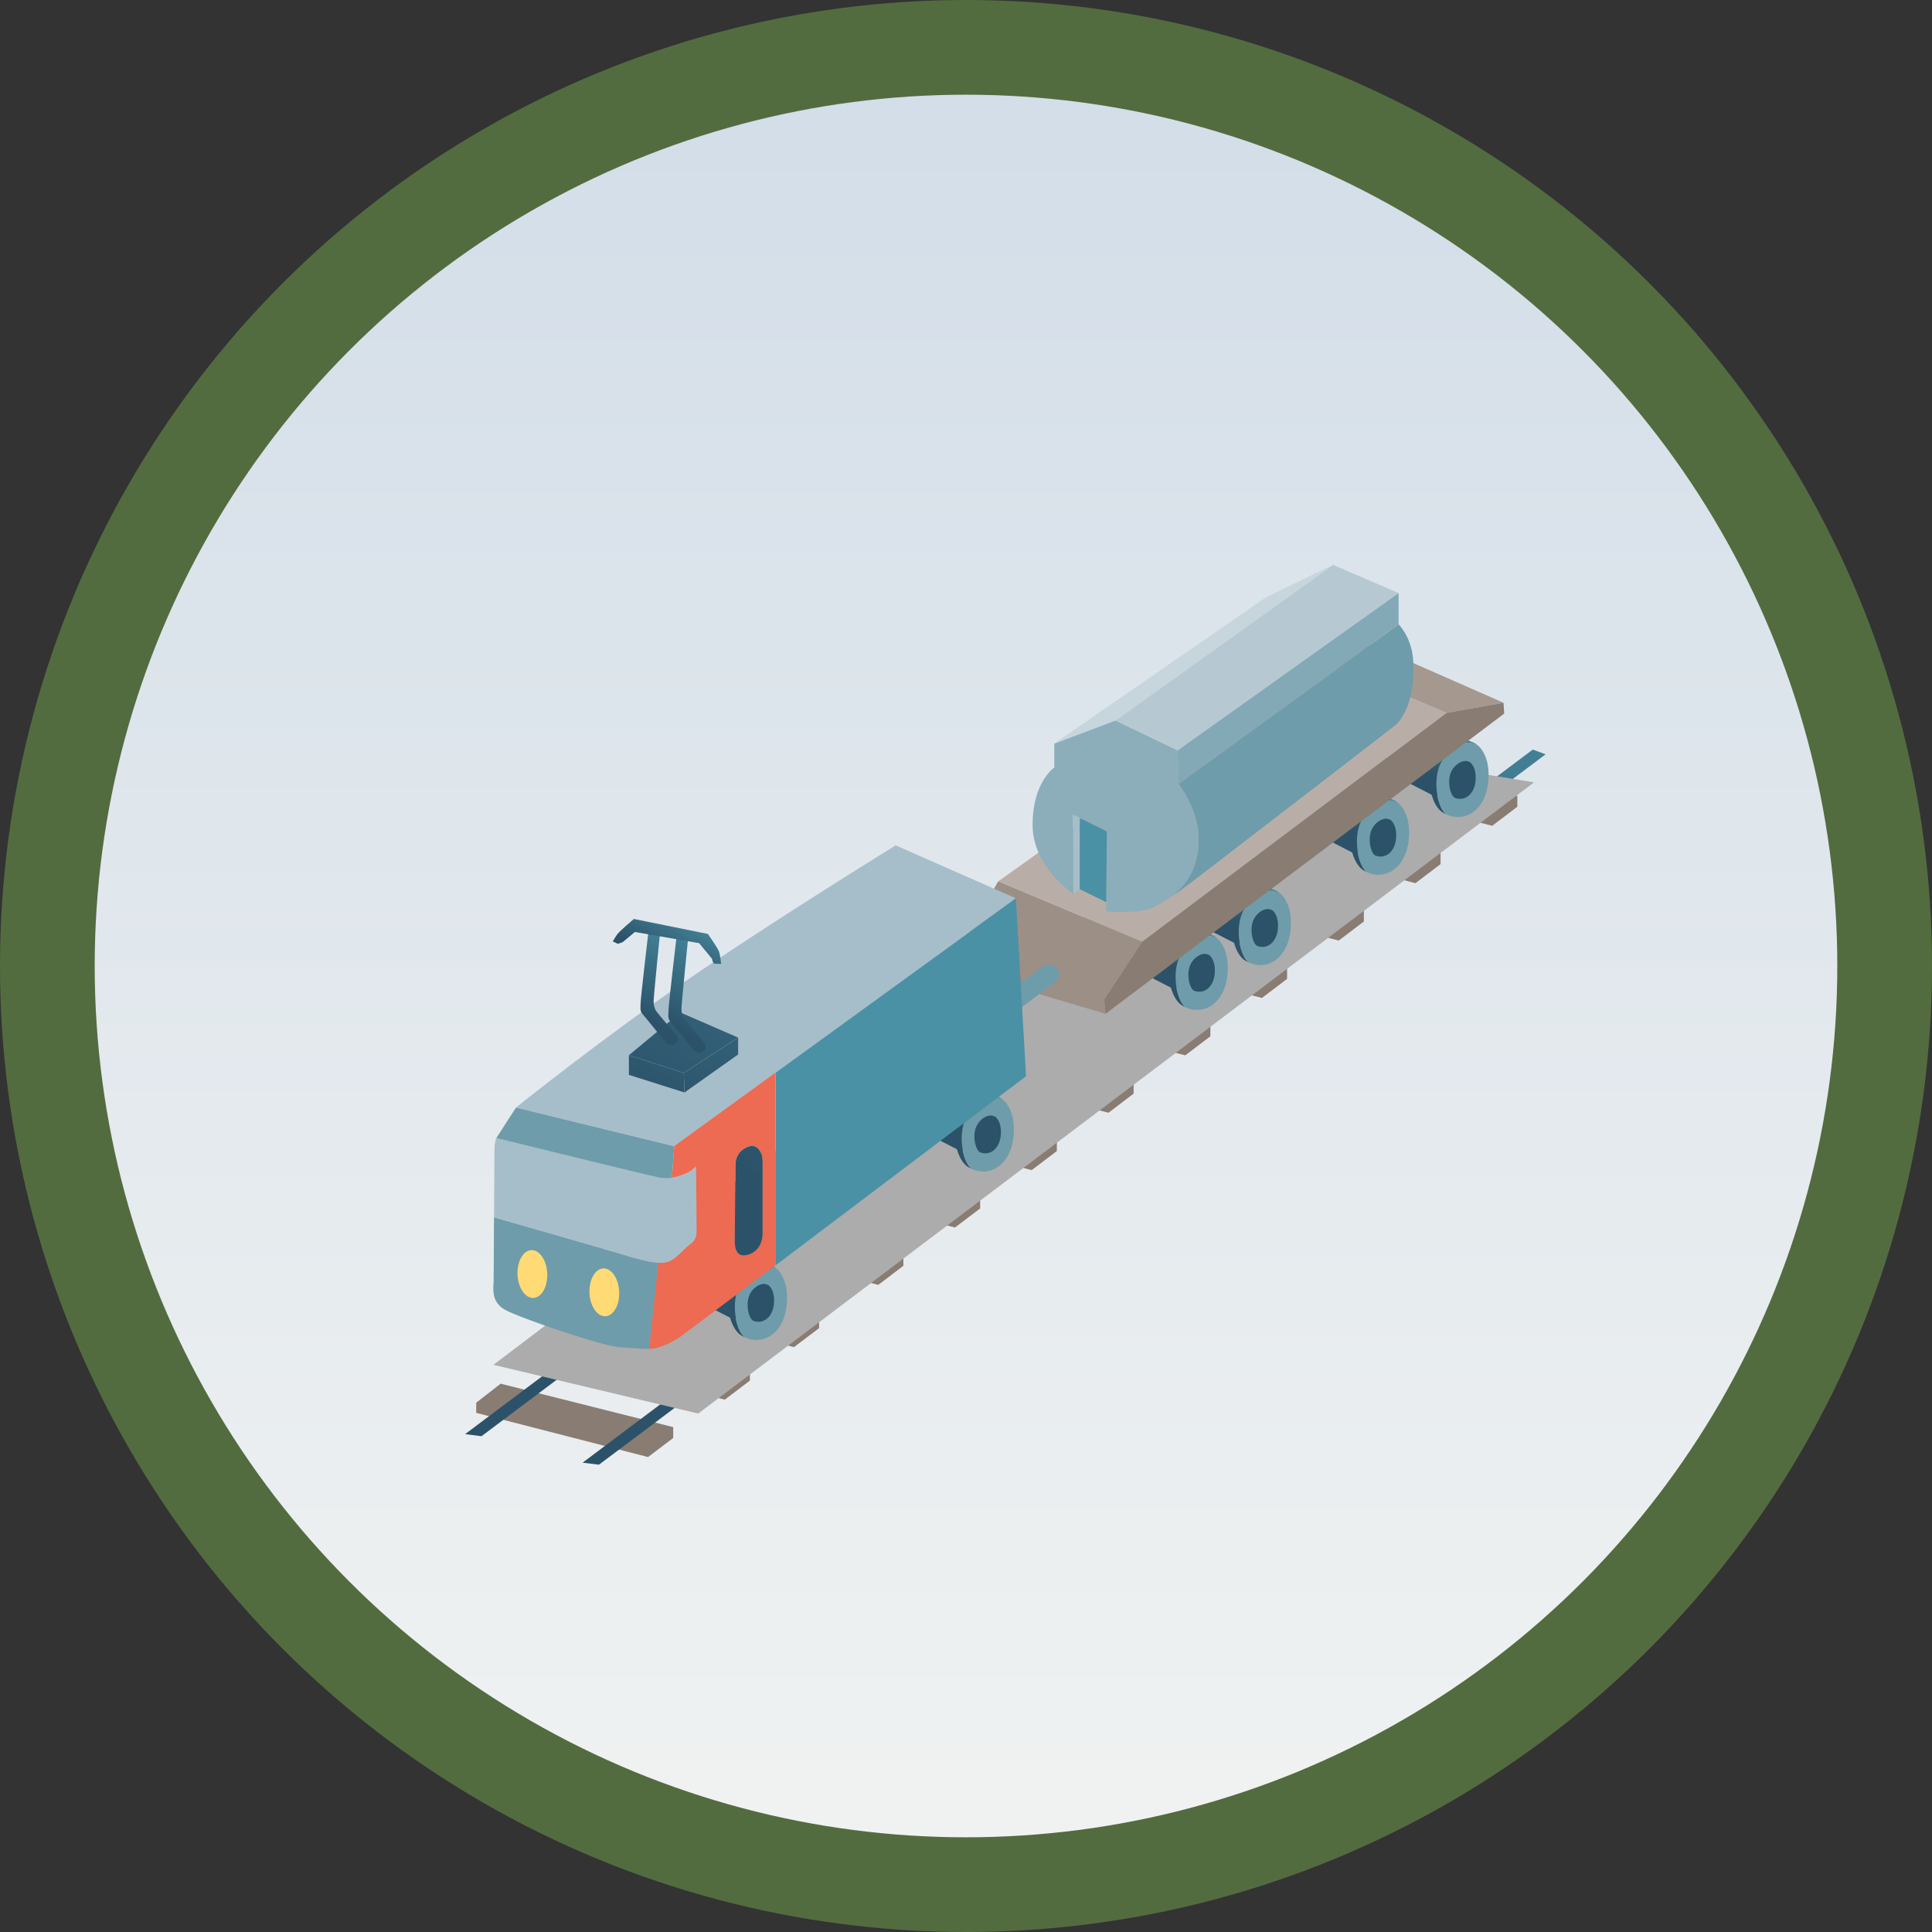 <?xml version="1.0" encoding="UTF-8"?><svg xmlns="http://www.w3.org/2000/svg" xmlns:xlink="http://www.w3.org/1999/xlink" viewBox="0 0 306.02 306.02"><rect x="0" y="0" width="306.02" height="306.02" fill="#333333" stroke="none"/><defs><style>.cls-1,.cls-2{fill:none;}.cls-3{fill:#ed6a53;}.cls-4{fill:#ffda75;}.cls-5{fill:#9c8f86;}.cls-6{fill:#84a9b6;}.cls-7{fill:#8baeba;}.cls-8{fill:#b9aea7;}.cls-9{fill:#b6c9d2;}.cls-10{fill:#a5988f;}.cls-11{fill:#a6bec9;}.cls-12{fill:#c7d5dc;}.cls-13{fill:#6e9caa;}.cls-14{fill:#897c72;}.cls-15{fill:#2b5269;}.cls-16{fill:#4b91a5;}.cls-17{fill:url(#Dégradé_sans_nom_19-23);}.cls-18{fill:url(#Dégradé_sans_nom_19-22);}.cls-19{fill:url(#Dégradé_sans_nom_19-25);}.cls-20{fill:url(#Dégradé_sans_nom_19-24);}.cls-21{fill:url(#Dégradé_sans_nom_19-21);}.cls-22{fill:url(#Dégradé_sans_nom_19-20);}.cls-23{fill:url(#Dégradé_sans_nom_19-19);}.cls-24{fill:url(#Dégradé_sans_nom_19-16);}.cls-25{fill:url(#Dégradé_sans_nom_19-11);}.cls-26{fill:url(#Dégradé_sans_nom_19-18);}.cls-27{fill:url(#Dégradé_sans_nom_19-13);}.cls-28{fill:url(#Dégradé_sans_nom_19-17);}.cls-29{fill:url(#Dégradé_sans_nom_19-10);}.cls-30{fill:url(#Dégradé_sans_nom_19-15);}.cls-31{fill:url(#Dégradé_sans_nom_19-12);}.cls-32{fill:url(#Dégradé_sans_nom_19-14);}.cls-33{fill:#acacac;mix-blend-mode:multiply;}.cls-34{fill:url(#Dégradé_sans_nom_19);}.cls-35{fill:url(#Dégradé_sans_nom_19-9);}.cls-36{fill:url(#Dégradé_sans_nom_19-6);}.cls-37{fill:url(#Dégradé_sans_nom_19-4);}.cls-38{fill:url(#Dégradé_sans_nom_19-7);}.cls-39{fill:url(#Dégradé_sans_nom_19-8);}.cls-40{fill:url(#Dégradé_sans_nom_19-2);}.cls-41{fill:url(#Dégradé_sans_nom_19-3);}.cls-42{fill:url(#Dégradé_sans_nom_19-5);}.cls-43{fill:url(#Dégradé_sans_nom_15);stroke:#526c40;stroke-linejoin:round;stroke-width:15px;}.cls-43,.cls-2{stroke-linecap:round;}.cls-44{isolation:isolate;}.cls-2{stroke:#6e9caa;stroke-miterlimit:10;stroke-width:3.16px;}</style><linearGradient id="Dégradé_sans_nom_15" x1="153.01" y1="298.52" x2="153.01" y2="7.5" gradientTransform="matrix(1, 0, 0, 1, 0, 0)" gradientUnits="userSpaceOnUse"><stop offset="0" stop-color="#f1f3f2"/><stop offset="1" stop-color="#d2dde8"/></linearGradient><linearGradient id="Dégradé_sans_nom_19" x1="229.05" y1="66.05" x2="159.66" y2="191.67" gradientTransform="matrix(1, 0, 0, 1, 0, 0)" gradientUnits="userSpaceOnUse"><stop offset="0" stop-color="#4b91a5"/><stop offset="1" stop-color="#2b5269"/></linearGradient><linearGradient id="Dégradé_sans_nom_19-2" x1="210.44" y1="61.54" x2="141.05" y2="187.15" xlink:href="#Dégradé_sans_nom_19"/><linearGradient id="Dégradé_sans_nom_19-3" x1="153.89" y1="172.78" x2="150.79" y2="178.39" xlink:href="#Dégradé_sans_nom_19"/><linearGradient id="Dégradé_sans_nom_19-4" x1="158.59" y1="170.83" x2="153.72" y2="179.64" xlink:href="#Dégradé_sans_nom_19"/><linearGradient id="Dégradé_sans_nom_19-5" x1="187.78" y1="147.17" x2="184.67" y2="152.79" xlink:href="#Dégradé_sans_nom_19"/><linearGradient id="Dégradé_sans_nom_19-6" x1="192.48" y1="145.23" x2="187.61" y2="154.04" xlink:href="#Dégradé_sans_nom_19"/><linearGradient id="Dégradé_sans_nom_19-7" x1="197.78" y1="140.07" x2="194.68" y2="145.69" xlink:href="#Dégradé_sans_nom_19"/><linearGradient id="Dégradé_sans_nom_19-8" x1="202.48" y1="138.13" x2="197.61" y2="146.94" xlink:href="#Dégradé_sans_nom_19"/><linearGradient id="Dégradé_sans_nom_19-9" x1="216.5" y1="125.77" x2="213.4" y2="131.39" xlink:href="#Dégradé_sans_nom_19"/><linearGradient id="Dégradé_sans_nom_19-10" x1="221.2" y1="123.82" x2="216.33" y2="132.63" xlink:href="#Dégradé_sans_nom_19"/><linearGradient id="Dégradé_sans_nom_19-11" x1="229.09" y1="116.62" x2="225.98" y2="122.24" xlink:href="#Dégradé_sans_nom_19"/><linearGradient id="Dégradé_sans_nom_19-12" x1="233.78" y1="114.68" x2="228.92" y2="123.49" xlink:href="#Dégradé_sans_nom_19"/><linearGradient id="Dégradé_sans_nom_19-13" x1="117.96" y1="199.45" x2="114.86" y2="205.07" xlink:href="#Dégradé_sans_nom_19"/><linearGradient id="Dégradé_sans_nom_19-14" x1="122.66" y1="197.51" x2="117.8" y2="206.32" xlink:href="#Dégradé_sans_nom_19"/><linearGradient id="Dégradé_sans_nom_19-15" x1="159.33" y1="116.4" x2="120.52" y2="186.66" xlink:href="#Dégradé_sans_nom_19"/><linearGradient id="Dégradé_sans_nom_19-16" x1="145.58" y1="108.81" x2="106.77" y2="179.06" xlink:href="#Dégradé_sans_nom_19"/><linearGradient id="Dégradé_sans_nom_19-17" x1="146.28" y1="109.19" x2="107.47" y2="179.45" xlink:href="#Dégradé_sans_nom_19"/><linearGradient id="Dégradé_sans_nom_19-18" x1="146.28" y1="109.19" x2="107.47" y2="179.45" xlink:href="#Dégradé_sans_nom_19"/><linearGradient id="Dégradé_sans_nom_19-19" x1="141.08" y1="106.32" x2="102.27" y2="176.58" xlink:href="#Dégradé_sans_nom_19"/><linearGradient id="Dégradé_sans_nom_19-20" x1="139.67" y1="105.54" x2="100.86" y2="175.8" xlink:href="#Dégradé_sans_nom_19"/><linearGradient id="Dégradé_sans_nom_19-21" x1="138.97" y1="105.15" x2="100.16" y2="175.41" gradientTransform="translate(232.65 18.05) rotate(72.2)" xlink:href="#Dégradé_sans_nom_19"/><linearGradient id="Dégradé_sans_nom_19-22" x1="138.97" y1="105.15" x2="100.16" y2="175.41" gradientTransform="translate(232.65 18.05) rotate(72.2)" xlink:href="#Dégradé_sans_nom_19"/><linearGradient id="Dégradé_sans_nom_19-23" x1="115.21" y1="146.89" x2="106.65" y2="162.39" xlink:href="#Dégradé_sans_nom_19"/><linearGradient id="Dégradé_sans_nom_19-24" x1="110.79" y1="145.71" x2="102.23" y2="161.21" xlink:href="#Dégradé_sans_nom_19"/><linearGradient id="Dégradé_sans_nom_19-25" x1="109.73" y1="143.52" x2="104.93" y2="152.2" xlink:href="#Dégradé_sans_nom_19"/></defs><g class="cls-44"><g id="Calque_2"><g id="Calque_1-2"><g><circle class="cls-43" cx="153.01" cy="153.01" r="145.51"/><g><g><polygon class="cls-14" points="75.43 223.79 75.43 222.18 79.3 219.17 106.63 226.05 106.63 227.77 102.65 230.79 75.43 223.79"/><polygon class="cls-14" points="87.59 214.7 87.59 213.09 91.46 210.08 118.78 216.96 118.78 218.68 114.8 221.7 87.59 214.7"/><polygon class="cls-14" points="98.54 206.39 98.54 204.78 102.42 201.77 129.74 208.65 129.74 210.37 125.76 213.38 98.54 206.39"/><polygon class="cls-14" points="111.9 196.52 111.9 194.91 115.77 191.9 143.09 198.78 143.09 200.5 139.11 203.52 111.9 196.52"/><polygon class="cls-14" points="124.05 187.43 124.05 185.82 127.93 182.81 155.25 189.69 155.25 191.41 151.27 194.43 124.05 187.43"/><polygon class="cls-14" points="136.21 178.34 136.21 176.73 140.08 173.72 167.4 180.6 167.4 182.32 163.42 185.34 136.21 178.34"/><polygon class="cls-14" points="148.36 169.25 148.36 167.64 152.24 164.63 179.56 171.51 179.56 173.23 175.58 176.25 148.36 169.25"/><polygon class="cls-14" points="160.52 160.16 160.52 158.55 164.39 155.54 191.72 162.42 191.72 164.14 187.74 167.16 160.52 160.16"/><polygon class="cls-14" points="172.68 151.07 172.68 149.46 176.55 146.45 203.87 153.33 203.87 155.05 199.89 158.07 172.68 151.07"/><polygon class="cls-14" points="184.83 141.98 184.83 140.37 188.7 137.36 216.03 144.24 216.03 145.96 212.05 148.98 184.83 141.98"/><polygon class="cls-14" points="196.99 132.89 196.99 131.28 200.86 128.27 228.18 135.15 228.18 136.87 224.2 139.89 196.99 132.89"/><polygon class="cls-14" points="209.14 123.8 209.14 122.19 213.02 119.18 240.34 126.06 240.34 127.78 236.36 130.8 209.14 123.8"/><polygon class="cls-34" points="92.28 231.68 242.78 118.73 244.82 119.48 94.87 232 92.28 231.68"/><polygon class="cls-40" points="73.67 227.16 224.17 114.21 226.21 114.97 76.26 227.49 73.67 227.16"/></g><polygon class="cls-33" points="78.16 216.18 110.59 223.9 242.99 123.92 207.47 118.13 78.16 216.18"/><g><polyline class="cls-41" points="152.24 182.38 144.99 178.65 149.83 174.56 151.56 173.49 157.35 176.76"/><g><g><path class="cls-37" d="M152.75,177.65c1.02-2.82,3.88-4.35,5.46-3.71,.23,.09,.44,.18,.66,.28-.21-.18-.41-.33-.58-.4-1.29-.58,.19,.07-.95-.39-1.58-.64-4.61,1.19-5.63,4.01-.61,1.67-.51,3.53-.01,5,.34,1.01,.86,1.84,1.46,2.29,.22,.16,.35,.2,.8,.46-1.33-.85-2.23-4.77-1.22-7.54Z"/><path class="cls-13" d="M158.88,174.21c-.22-.09-.44-.18-.66-.28-1.58-.64-4.44,.9-5.46,3.71-1.01,2.77-.11,6.69,1.22,7.54,.19,.08,.32,.14,.32,.14,2.99,1.02,5.8-1.19,6.23-5.2,.35-3.27-.72-5.11-1.64-5.91Z"/></g><path class="cls-15" d="M157.68,176.9c-.11-.05-.22-.09-.34-.14-.8-.33-2.26,.46-2.78,1.89-.51,1.41-.06,3.4,.62,3.84,.1,.04,.16,.07,.16,.07,1.52,.52,2.95-.61,3.17-2.65,.18-1.67-.37-2.6-.83-3.01Z"/></g></g><g><polyline class="cls-42" points="186.12 156.78 178.88 153.05 183.72 148.96 185.44 147.88 191.23 151.16"/><g><g><path class="cls-36" d="M186.64,152.05c1.02-2.82,3.88-4.35,5.46-3.71,.23,.09,.44,.18,.66,.28-.21-.18-.41-.33-.58-.4-1.29-.58,.19,.07-.95-.39-1.58-.64-4.61,1.19-5.63,4.01-.61,1.67-.51,3.53-.01,5,.34,1.01,.86,1.84,1.46,2.29,.22,.16,.35,.2,.8,.46-1.33-.85-2.23-4.77-1.22-7.54Z"/><path class="cls-13" d="M192.76,148.61c-.22-.09-.44-.18-.66-.28-1.58-.64-4.44,.9-5.46,3.71-1.01,2.77-.11,6.69,1.22,7.54,.19,.08,.32,.14,.32,.14,2.99,1.02,5.8-1.19,6.23-5.2,.35-3.27-.72-5.11-1.64-5.91Z"/></g><path class="cls-15" d="M191.57,151.3c-.11-.05-.22-.09-.34-.14-.8-.33-2.26,.46-2.78,1.89-.51,1.41-.06,3.4,.62,3.84,.1,.04,.16,.07,.16,.07,1.52,.52,2.95-.61,3.17-2.65,.18-1.67-.37-2.6-.83-3.01Z"/></g></g><g><polyline class="cls-38" points="196.13 149.68 188.88 145.95 193.72 141.86 195.45 140.78 201.24 144.06"/><g><g><path class="cls-39" d="M196.64,144.95c1.02-2.82,3.88-4.35,5.46-3.71,.23,.09,.44,.18,.66,.28-.21-.18-.41-.33-.58-.4-1.29-.58,.19,.07-.95-.39-1.58-.64-4.61,1.19-5.63,4.01-.61,1.67-.51,3.53-.01,5,.34,1.01,.86,1.84,1.46,2.29,.22,.16,.35,.2,.8,.46-1.33-.85-2.23-4.77-1.22-7.54Z"/><path class="cls-13" d="M202.76,141.51c-.22-.09-.44-.18-.66-.28-1.58-.64-4.44,.9-5.46,3.71-1.01,2.77-.11,6.69,1.22,7.54,.19,.08,.32,.14,.32,.14,2.99,1.02,5.8-1.19,6.23-5.2,.35-3.27-.72-5.11-1.64-5.91Z"/></g><path class="cls-15" d="M201.57,144.2c-.11-.05-.22-.09-.34-.14-.8-.33-2.26,.46-2.78,1.89-.51,1.41-.06,3.4,.62,3.84,.1,.04,.16,.07,.16,.07,1.52,.52,2.95-.61,3.17-2.65,.18-1.67-.37-2.6-.83-3.01Z"/></g></g><g><polyline class="cls-35" points="214.84 135.37 207.6 131.64 212.44 127.55 214.16 126.48 219.95 129.75"/><g><g><path class="cls-29" d="M215.36,130.64c1.02-2.82,3.88-4.35,5.46-3.71,.23,.09,.44,.18,.66,.28-.21-.18-.41-.33-.58-.4-1.29-.58,.19,.07-.95-.39-1.58-.64-4.61,1.19-5.63,4.01-.61,1.67-.51,3.53-.01,5,.34,1.01,.86,1.84,1.46,2.29,.22,.16,.35,.2,.8,.46-1.33-.85-2.23-4.77-1.22-7.54Z"/><path class="cls-13" d="M221.48,127.2c-.22-.09-.44-.18-.66-.28-1.58-.64-4.44,.9-5.46,3.71-1.01,2.77-.11,6.69,1.22,7.54,.19,.08,.32,.14,.32,.14,2.99,1.02,5.8-1.19,6.23-5.2,.35-3.27-.72-5.11-1.64-5.91Z"/></g><path class="cls-15" d="M220.29,129.89c-.11-.05-.22-.09-.34-.14-.8-.33-2.26,.46-2.78,1.89-.51,1.41-.06,3.4,.62,3.84,.1,.04,.16,.07,.16,.07,1.52,.52,2.95-.61,3.17-2.65,.18-1.67-.37-2.6-.83-3.01Z"/></g></g><g><polyline class="cls-25" points="227.43 126.23 220.19 122.5 225.03 118.41 226.75 117.33 232.54 120.61"/><g><g><path class="cls-31" d="M227.94,121.5c1.02-2.82,3.88-4.35,5.46-3.71,.23,.09,.44,.18,.66,.28-.21-.18-.41-.33-.58-.4-1.29-.58,.19,.07-.95-.39-1.58-.64-4.61,1.19-5.63,4.01-.61,1.67-.51,3.53-.01,5,.34,1.01,.86,1.84,1.46,2.29,.22,.16,.35,.2,.8,.46-1.33-.85-2.23-4.77-1.22-7.54Z"/><path class="cls-13" d="M234.07,118.06c-.22-.09-.44-.18-.66-.28-1.58-.64-4.44,.9-5.46,3.71-1.01,2.77-.11,6.69,1.22,7.54,.19,.08,.32,.14,.32,.14,2.99,1.02,5.8-1.19,6.23-5.2,.35-3.27-.72-5.11-1.64-5.91Z"/></g><path class="cls-15" d="M232.88,120.75c-.11-.05-.22-.09-.34-.14-.8-.33-2.26,.46-2.78,1.89-.51,1.41-.06,3.4,.62,3.84,.1,.04,.16,.07,.16,.07,1.52,.52,2.95-.61,3.17-2.65,.18-1.67-.37-2.6-.83-3.01Z"/></g></g><g><polyline class="cls-27" points="116.31 209.06 109.06 205.33 113.91 201.24 115.63 200.16 121.42 203.44"/><g><g><path class="cls-32" d="M116.82,204.33c1.02-2.82,3.88-4.35,5.46-3.71,.23,.09,.44,.18,.66,.28-.21-.18-.41-.33-.58-.4-1.29-.58,.19,.07-.95-.39-1.58-.64-4.61,1.19-5.63,4.01-.61,1.67-.51,3.53-.01,5,.34,1.01,.86,1.84,1.46,2.29,.22,.16,.35,.2,.8,.46-1.33-.85-2.23-4.77-1.22-7.54Z"/><path class="cls-13" d="M122.95,200.89c-.22-.09-.44-.18-.66-.28-1.58-.64-4.44,.9-5.46,3.71-1.01,2.77-.11,6.69,1.22,7.54,.19,.08,.32,.14,.32,.14,2.99,1.02,5.8-1.19,6.23-5.2,.35-3.27-.72-5.11-1.64-5.91Z"/></g><path class="cls-15" d="M121.75,203.58c-.11-.05-.22-.09-.34-.14-.8-.33-2.26,.46-2.78,1.89-.51,1.41-.06,3.4,.62,3.84,.1,.04,.16,.07,.16,.07,1.52,.52,2.95-.61,3.17-2.65,.18-1.67-.37-2.6-.83-3.01Z"/></g></g><g><polygon class="cls-8" points="229.12 112.92 208.07 103.99 158.12 139.6 180.92 149.17 229.12 112.92"/><polygon class="cls-10" points="238.15 111.31 213.19 100.34 208.07 103.99 229.12 112.92 238.15 111.31"/><path class="cls-5" d="M180.92,149.17l-22.81-9.57-7.57,13.36c-.08,.14,0,.33,.15,.38l24.42,7.24-.22-2.26,6.02-9.14Z"/><polygon class="cls-14" points="238.15 111.31 229.12 112.92 229.65 115.4 229.12 112.92 180.92 149.17 182.64 150.9 180.92 149.17 174.9 158.32 175.11 160.58 238.26 113.03 238.15 111.31"/></g><line class="cls-2" x1="157.79" y1="160.59" x2="166.15" y2="154.34"/><g><g><polygon class="cls-1" points="108.42 173.05 99.6 170.26 99.6 167.14 99.6 167.14 99.6 170.26 108.42 173.05 108.42 173.05"/><rect class="cls-1" x="107.48" y="167.14" width="10.26" height="0" transform="translate(-72.89 88.37) rotate(-33.02)"/><path class="cls-11" d="M141.87,133.9s-19.9,12.26-33.45,21.62c-13.55,9.36-26.68,19.9-26.68,19.9l25.06,6.13h0l16.03-11.63,38.08-27.63-19.04-8.39Zm-24.96,30.44v2.69l-8.5,6.02-8.82-2.8v-3.12l8.18-6.78,9.14,3.98h0Z"/><path class="cls-11" d="M110.25,184.78s-.75,.86-2.04,1.29c-.64,.21-1.18,.4-1.77,.5-.59,.1-1.24,.1-2.1-.07-1.72-.32-25.71-6.24-25.71-6.24-.32,.54-.32,1.83-.32,3.01,0,.56-.02,5.02-.05,9.54,5.19,1.48,20.08,5.74,21.67,6.27,1.41,.47,3.04,.88,4.36,.94,.5,.02,.96,0,1.34-.08,1.4-.32,2.69-2.15,3.66-2.8,.97-.65,1.08-1.51,1.08-2.15s-.11-10.22-.11-10.22Z"/><path class="cls-16" d="M160.91,142.29l-38.08,27.63v30.52c16.19-12.21,39.69-29.97,39.69-29.97l-1.61-28.18Z"/><path class="cls-13" d="M106.43,186.57l.37-5.01h0l-25.06-6.13s-2.8,4.3-3.12,4.84c0,0,23.99,5.92,25.71,6.24,.86,.16,1.51,.16,2.1,.07Z"/><path class="cls-13" d="M104.28,200.03c-1.32-.07-2.96-.47-4.36-.94-1.6-.53-16.49-4.79-21.67-6.27-.03,4.98-.06,10.03-.06,10.03,0,.97-.54,3.33,1.83,4.63,2.37,1.29,15.17,5.7,18.18,5.92,2.34,.17,3.7,.27,4.6,.25,.08-.43,.14-.79,.14-.79l1.35-12.83Z"/><path class="cls-3" d="M106.8,181.55l-.37,5.01c.59-.09,1.13-.28,1.77-.5,1.29-.43,2.04-1.29,2.04-1.29,0,0,.11,9.57,.11,10.22s-.11,1.51-1.08,2.15c-.97,.65-2.26,2.47-3.66,2.8-.38,.09-.84,.11-1.34,.08l-1.35,12.83s-.06,.36-.14,.79c.26,0,.48-.02,.67-.04,.86-.11,2.58-.65,4.41-1.94,.61-.43,6.87-5.14,14.95-11.23v-30.52l-16.03,11.63Zm13.98,13.77c0,1.61-.75,3.01-2.37,3.44-1.61,.43-2.04-.75-2.04-2.15s.11-12.05,.11-12.05c0-1.83,1.18-2.69,2.26-3.01s2.04,.86,2.04,2.26v11.51Z"/><path class="cls-30" d="M118.75,181.55c-1.08,.32-2.26,1.18-2.26,3.01,0,0-.11,10.65-.11,12.05s.43,2.58,2.04,2.15c1.61-.43,2.37-1.83,2.37-3.44v-11.51c0-1.4-.97-2.58-2.04-2.26Z"/><polygon class="cls-24" points="108.42 173.05 116.92 167.03 116.92 164.34 108.31 169.94 108.42 173.05"/><polygon class="cls-28" points="108.42 173.05 108.42 173.05 116.92 167.03 116.92 164.34 116.92 164.34 116.92 167.03 108.42 173.05"/><polygon class="cls-26" points="108.42 173.05 108.42 173.05 116.92 167.03 116.92 164.34 116.92 164.34 116.92 167.03 108.42 173.05"/><polygon class="cls-23" points="99.6 167.14 108.31 169.94 116.92 164.34 107.77 160.36 99.6 167.14 99.6 167.14 99.6 167.14"/><polygon class="cls-22" points="108.31 169.94 108.31 169.94 108.31 169.94 99.6 167.14 99.6 170.26 108.42 173.05 108.42 173.05 108.31 169.94"/><rect class="cls-21" x="103.95" y="163.96" height="9.15" transform="translate(-88.29 216.01) rotate(-72.2)"/><rect class="cls-18" x="103.95" y="163.96" height="9.15" transform="translate(-88.29 216.01) rotate(-72.2)"/></g><path class="cls-4" d="M95.89,208.49c1.3-.06,2.28-1.8,2.19-3.89-.09-2.09-1.22-3.74-2.52-3.69-1.3,.06-2.28,1.8-2.19,3.89,.09,2.09,1.22,3.74,2.52,3.69Z"/><path class="cls-4" d="M84.49,205.59c1.3-.06,2.28-1.8,2.19-3.89-.09-2.09-1.22-3.74-2.52-3.69-1.3,.06-2.28,1.8-2.19,3.89,.09,2.09,1.22,3.74,2.52,3.69Z"/><path class="cls-17" d="M111.54,165.15c.27,.38,.38,.97-.16,1.34s-1.18,.27-1.56-.22-3.33-4.14-3.71-4.57-.22-1.13-.22-1.77,1.24-11.3,1.24-11.3l1.83,.32s-1.02,10.11-1.02,10.81,.16,1.24,.48,1.67,3.12,3.71,3.12,3.71Z"/></g><g><polygon class="cls-9" points="186.52 118.86 221.53 93.94 211.15 89.47 176.67 114.12 186.52 118.86"/><polygon class="cls-6" points="186.68 124.18 221.53 98.88 221.53 93.94 186.52 118.86 186.68 124.18"/><polygon class="cls-12" points="211.15 89.47 200.5 94.63 166.99 117.78 176.67 114.12 211.15 89.47"/><path class="cls-13" d="M223.84,104.59c-.22-3.66-2.31-5.7-2.31-5.7l-34.85,25.3s3.17,3.93,3.17,8.71-2,7.73-5.58,9.93c1.87-1.13,3.95-2.7,5.1-3.58,1.61-1.24,29.69-22.82,31.52-24.28,1.83-1.45,3.26-5.21,2.96-10.38Z"/><polygon class="cls-11" points="169.95 129.02 170 141.55 171.03 140.85 171.03 129.56 169.95 129.02"/><path class="cls-7" d="M186.68,124.18l-.16-5.32-9.84-4.73-9.68,3.66v3.77s-3.44,2.31-3.44,9.09,6.45,10.92,6.45,10.92l-.05-12.53,1.08,.54,4.3,2.15-.11,11.19v1.45s4.84,.38,6.94-.43c.61-.23,1.34-.63,2.11-1.1,3.58-2.19,5.58-5.27,5.58-9.93s-3.17-8.71-3.17-8.71Z"/><polygon class="cls-16" points="171.03 129.56 171.03 140.85 175.22 142.9 175.33 131.71 171.03 129.56"/></g><path class="cls-20" d="M107.13,163.97c.27,.38,.38,.97-.16,1.34s-1.18,.27-1.56-.22-3.33-4.14-3.71-4.57-.22-1.13-.22-1.77,1.24-11.3,1.24-11.3l1.83,.32s-1.02,10.11-1.02,10.81,.16,1.24,.48,1.67,3.12,3.71,3.12,3.71Z"/><path class="cls-19" d="M97.07,149.12l.81,.38,.75-.27,1.94-1.61,10.17,1.77,2.04,2.47s.11,.65,.32,.75,1.13,.05,1.13,.05c0,0-.16-1.51-.38-2.04s-1.72-2.69-1.72-2.69l-11.73-2.37s-2.21,1.88-2.58,2.37-.75,1.18-.75,1.18Z"/></g></g></g></g></g></svg>